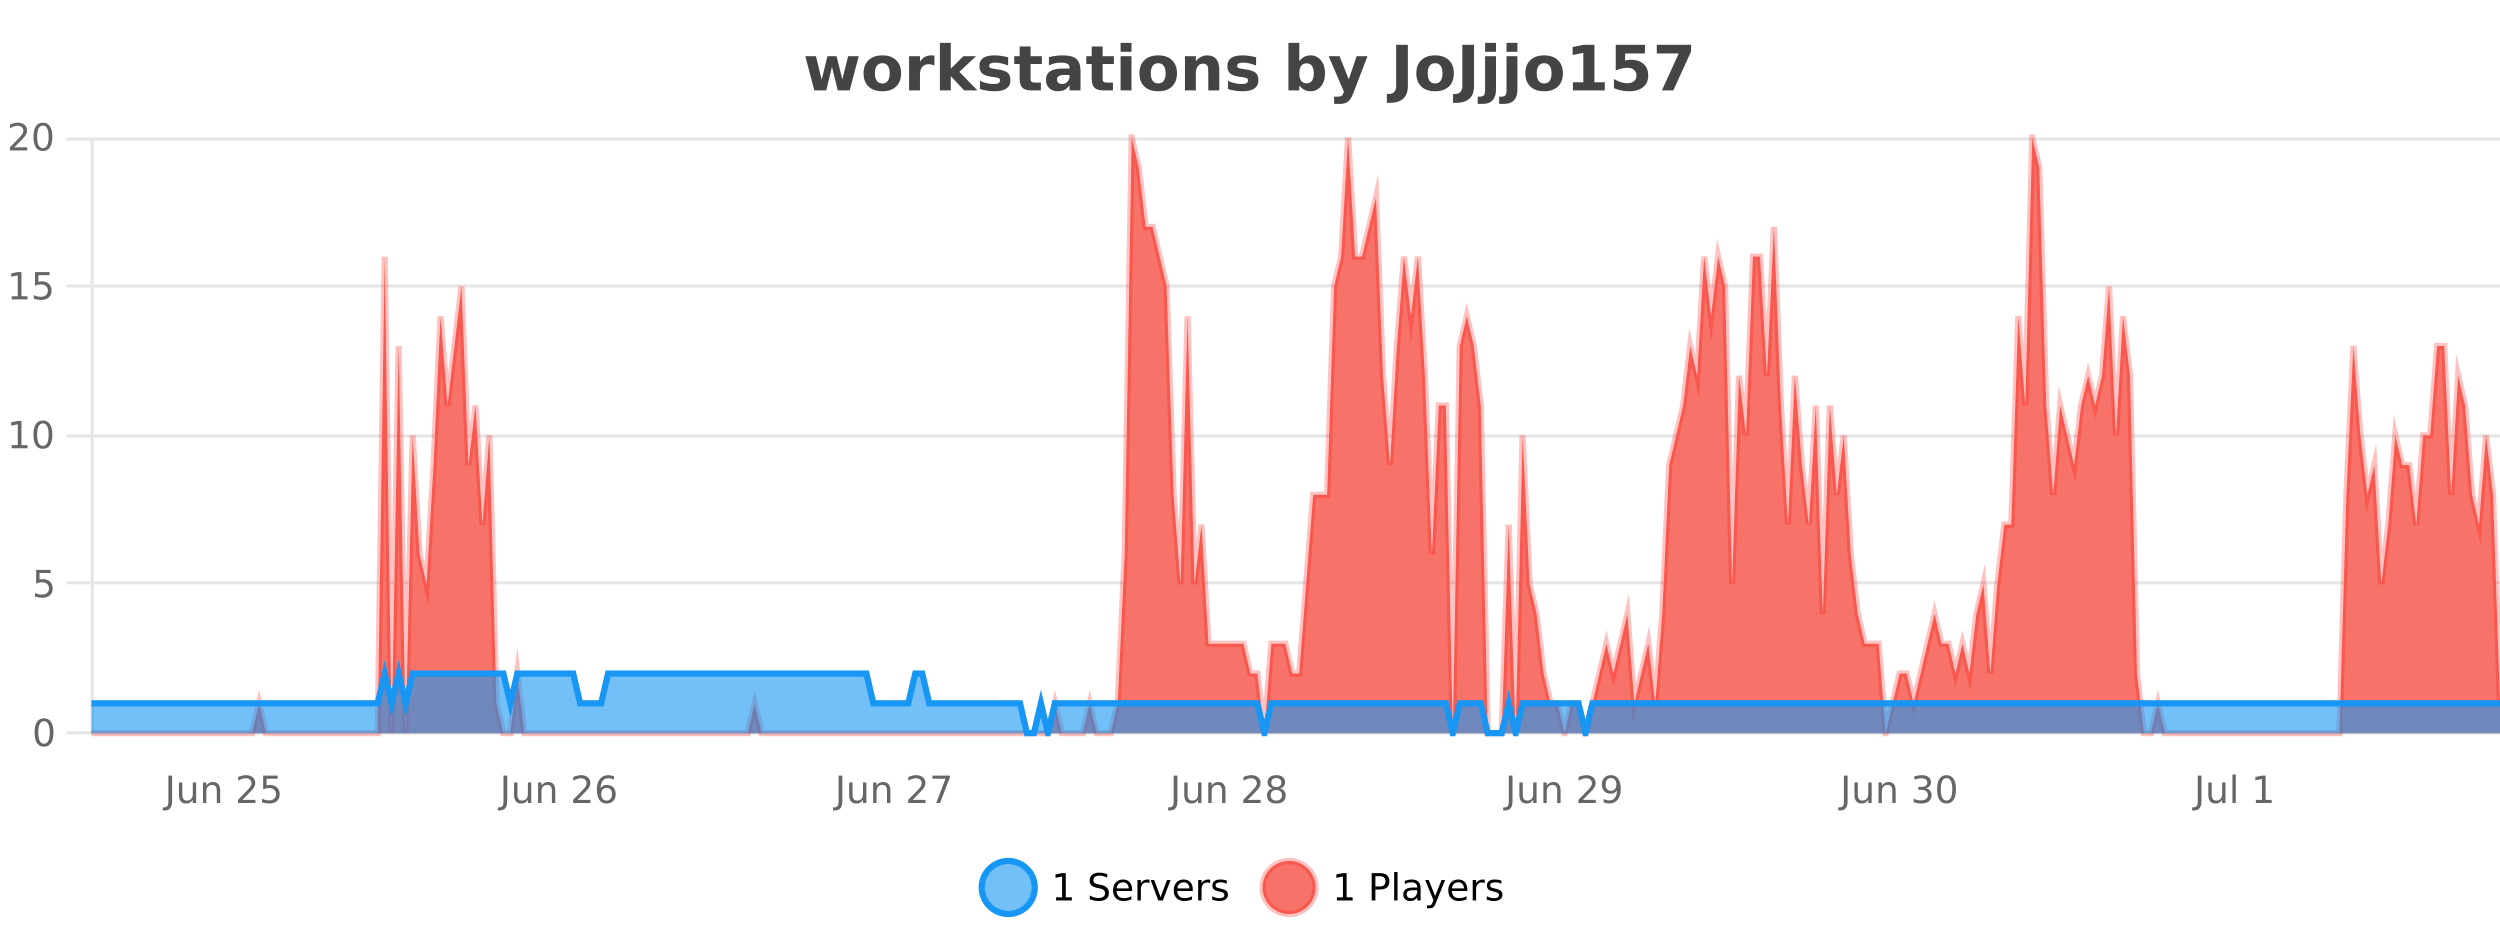 <?xml version="1.0" encoding="UTF-8"?>
<svg xmlns="http://www.w3.org/2000/svg" xmlns:xlink="http://www.w3.org/1999/xlink" width="800pt" height="300pt" viewBox="0 0 800 300" version="1.1">
<defs>
<clipPath id="clip1">
  <path d="M 285 263 L 360 263 L 360 300 L 285 300 Z M 285 263 "/>
</clipPath>
<clipPath id="clip2">
  <path d="M 375 263 L 450 263 L 450 300 L 375 300 Z M 375 263 "/>
</clipPath>
<clipPath id="clip3">
  <path d="M 29.27 44 L 800 44 L 800 234.602 L 29.27 234.602 Z M 29.27 44 "/>
</clipPath>
<clipPath id="clip4">
  <path d="M 28.27 43 L 800 43 L 800 235.602 L 28.27 235.602 Z M 28.27 43 "/>
</clipPath>
<clipPath id="clip5">
  <path d="M 29.27 215 L 800 215 L 800 234.602 L 29.27 234.602 Z M 29.27 215 "/>
</clipPath>
<clipPath id="clip6">
  <path d="M 28.27 187 L 800 187 L 800 235.602 L 28.27 235.602 Z M 28.27 187 "/>
</clipPath>
</defs>
<g id="surface1995971">
<rect x="0" y="0" width="800" height="300" style="fill:rgb(100%,100%,100%);fill-opacity:1;stroke:none;"/>
<path style="fill:none;stroke-width:1;stroke-linecap:butt;stroke-linejoin:miter;stroke:rgb(0%,0%,0%);stroke-opacity:0.098;stroke-miterlimit:10;" d="M 30 234.5 L 800 234.5 "/>
<path style="fill:none;stroke-width:1;stroke-linecap:butt;stroke-linejoin:miter;stroke:rgb(0%,0%,0%);stroke-opacity:0.098;stroke-miterlimit:10;" d="M 21.27 234.5 L 29 234.5 "/>
<path style="fill:none;stroke-width:1;stroke-linecap:butt;stroke-linejoin:miter;stroke:rgb(0%,0%,0%);stroke-opacity:0.098;stroke-miterlimit:10;" d="M 30 186.5 L 800 186.5 "/>
<path style="fill:none;stroke-width:1;stroke-linecap:butt;stroke-linejoin:miter;stroke:rgb(0%,0%,0%);stroke-opacity:0.098;stroke-miterlimit:10;" d="M 21.27 186.5 L 29 186.5 "/>
<path style="fill:none;stroke-width:1;stroke-linecap:butt;stroke-linejoin:miter;stroke:rgb(0%,0%,0%);stroke-opacity:0.098;stroke-miterlimit:10;" d="M 30 139.5 L 800 139.5 "/>
<path style="fill:none;stroke-width:1;stroke-linecap:butt;stroke-linejoin:miter;stroke:rgb(0%,0%,0%);stroke-opacity:0.098;stroke-miterlimit:10;" d="M 21.27 139.5 L 29 139.5 "/>
<path style="fill:none;stroke-width:1;stroke-linecap:butt;stroke-linejoin:miter;stroke:rgb(0%,0%,0%);stroke-opacity:0.098;stroke-miterlimit:10;" d="M 30 91.5 L 800 91.5 "/>
<path style="fill:none;stroke-width:1;stroke-linecap:butt;stroke-linejoin:miter;stroke:rgb(0%,0%,0%);stroke-opacity:0.098;stroke-miterlimit:10;" d="M 21.27 91.5 L 29 91.5 "/>
<path style="fill:none;stroke-width:1;stroke-linecap:butt;stroke-linejoin:miter;stroke:rgb(0%,0%,0%);stroke-opacity:0.098;stroke-miterlimit:10;" d="M 30 44.5 L 800 44.5 "/>
<path style="fill:none;stroke-width:1;stroke-linecap:butt;stroke-linejoin:miter;stroke:rgb(0%,0%,0%);stroke-opacity:0.098;stroke-miterlimit:10;" d="M 21.27 44.5 L 29 44.5 "/>
<path style=" stroke:none;fill-rule:nonzero;fill:rgb(9.02%,58.824%,95.294%);fill-opacity:0.6;" d="M 331.121 284 C 331.121 288.688 327.324 292.484 322.637 292.484 C 317.953 292.484 314.152 288.688 314.152 284 C 314.152 279.312 317.953 275.516 322.637 275.516 C 327.324 275.516 331.121 279.312 331.121 284 Z M 331.121 284 "/>
<g clip-path="url(#clip1)" clip-rule="nonzero">
<path style="fill:none;stroke-width:2;stroke-linecap:butt;stroke-linejoin:miter;stroke:rgb(9.02%,58.824%,95.294%);stroke-opacity:1;stroke-miterlimit:10;" d="M 331.121 284 C 331.121 288.688 327.324 292.484 322.637 292.484 C 317.953 292.484 314.152 288.688 314.152 284 C 314.152 279.312 317.953 275.516 322.637 275.516 C 327.324 275.516 331.121 279.312 331.121 284 Z M 331.121 284 "/>
</g>
<path style=" stroke:none;fill-rule:nonzero;fill:rgb(0%,0%,0%);fill-opacity:1;" d="M 337.938 287.156 L 339.875 287.156 L 339.875 280.484 L 337.766 280.906 L 337.766 279.828 L 339.859 279.406 L 341.047 279.406 L 341.047 287.156 L 342.984 287.156 L 342.984 288.156 L 337.938 288.156 Z M 354.32 279.688 L 354.32 280.844 C 353.871 280.637 353.445 280.48 353.039 280.375 C 352.641 280.262 352.262 280.203 351.898 280.203 C 351.25 280.203 350.75 280.328 350.398 280.578 C 350.055 280.828 349.883 281.188 349.883 281.656 C 349.883 282.043 349.996 282.336 350.227 282.531 C 350.453 282.73 350.898 282.887 351.555 283 L 352.258 283.156 C 353.141 283.324 353.793 283.621 354.211 284.047 C 354.637 284.465 354.852 285.027 354.852 285.734 C 354.852 286.59 354.562 287.234 353.992 287.672 C 353.43 288.109 352.594 288.328 351.492 288.328 C 351.086 288.328 350.648 288.281 350.18 288.188 C 349.711 288.094 349.227 287.953 348.727 287.766 L 348.727 286.547 C 349.203 286.82 349.672 287.023 350.133 287.156 C 350.602 287.293 351.055 287.359 351.492 287.359 C 352.168 287.359 352.688 287.23 353.055 286.969 C 353.43 286.699 353.617 286.32 353.617 285.828 C 353.617 285.402 353.48 285.07 353.211 284.828 C 352.949 284.578 352.516 284.398 351.914 284.281 L 351.195 284.141 C 350.309 283.965 349.668 283.688 349.273 283.312 C 348.887 282.938 348.695 282.418 348.695 281.75 C 348.695 280.969 348.965 280.359 349.508 279.922 C 350.047 279.477 350.797 279.25 351.758 279.25 C 352.172 279.25 352.59 279.289 353.008 279.359 C 353.434 279.434 353.871 279.543 354.32 279.688 Z M 362.266 284.609 L 362.266 285.125 L 357.297 285.125 C 357.348 285.875 357.57 286.445 357.969 286.828 C 358.375 287.215 358.93 287.406 359.641 287.406 C 360.055 287.406 360.457 287.359 360.844 287.266 C 361.238 287.164 361.629 287.008 362.016 286.797 L 362.016 287.828 C 361.617 287.984 361.219 288.105 360.812 288.188 C 360.406 288.281 359.992 288.328 359.578 288.328 C 358.535 288.328 357.707 288.027 357.094 287.422 C 356.477 286.809 356.172 285.98 356.172 284.938 C 356.172 283.867 356.461 283.016 357.047 282.391 C 357.629 281.758 358.41 281.438 359.391 281.438 C 360.273 281.438 360.973 281.727 361.484 282.297 C 362.004 282.859 362.266 283.633 362.266 284.609 Z M 361.188 284.281 C 361.176 283.699 361.008 283.23 360.688 282.875 C 360.363 282.523 359.938 282.344 359.406 282.344 C 358.801 282.344 358.316 282.516 357.953 282.859 C 357.598 283.203 357.395 283.684 357.344 284.297 Z M 367.836 282.594 C 367.711 282.531 367.574 282.484 367.43 282.453 C 367.293 282.414 367.137 282.391 366.961 282.391 C 366.355 282.391 365.887 282.59 365.555 282.984 C 365.23 283.383 365.07 283.953 365.07 284.703 L 365.07 288.156 L 363.992 288.156 L 363.992 281.594 L 365.07 281.594 L 365.07 282.609 C 365.297 282.215 365.594 281.922 365.961 281.734 C 366.324 281.539 366.766 281.438 367.289 281.438 C 367.359 281.438 367.438 281.445 367.523 281.453 C 367.617 281.465 367.715 281.48 367.82 281.5 Z M 368.195 281.594 L 369.336 281.594 L 371.383 287.094 L 373.445 281.594 L 374.586 281.594 L 372.117 288.156 L 370.648 288.156 Z M 381.688 284.609 L 381.688 285.125 L 376.719 285.125 C 376.77 285.875 376.992 286.445 377.391 286.828 C 377.797 287.215 378.352 287.406 379.062 287.406 C 379.477 287.406 379.879 287.359 380.266 287.266 C 380.66 287.164 381.051 287.008 381.438 286.797 L 381.438 287.828 C 381.039 287.984 380.641 288.105 380.234 288.188 C 379.828 288.281 379.414 288.328 379 288.328 C 377.957 288.328 377.129 288.027 376.516 287.422 C 375.898 286.809 375.594 285.98 375.594 284.938 C 375.594 283.867 375.883 283.016 376.469 282.391 C 377.051 281.758 377.832 281.438 378.812 281.438 C 379.695 281.438 380.395 281.727 380.906 282.297 C 381.426 282.859 381.688 283.633 381.688 284.609 Z M 380.609 284.281 C 380.598 283.699 380.43 283.23 380.109 282.875 C 379.785 282.523 379.359 282.344 378.828 282.344 C 378.223 282.344 377.738 282.516 377.375 282.859 C 377.02 283.203 376.816 283.684 376.766 284.297 Z M 387.258 282.594 C 387.133 282.531 386.996 282.484 386.852 282.453 C 386.715 282.414 386.559 282.391 386.383 282.391 C 385.777 282.391 385.309 282.59 384.977 282.984 C 384.652 283.383 384.492 283.953 384.492 284.703 L 384.492 288.156 L 383.414 288.156 L 383.414 281.594 L 384.492 281.594 L 384.492 282.609 C 384.719 282.215 385.016 281.922 385.383 281.734 C 385.746 281.539 386.188 281.438 386.711 281.438 C 386.781 281.438 386.859 281.445 386.945 281.453 C 387.039 281.465 387.137 281.48 387.242 281.5 Z M 392.562 281.781 L 392.562 282.812 C 392.258 282.656 391.941 282.543 391.609 282.469 C 391.285 282.387 390.945 282.344 390.594 282.344 C 390.062 282.344 389.66 282.43 389.391 282.594 C 389.117 282.75 388.984 282.996 388.984 283.328 C 388.984 283.578 389.078 283.777 389.266 283.922 C 389.461 284.059 389.852 284.188 390.438 284.312 L 390.797 284.406 C 391.566 284.562 392.113 284.793 392.438 285.094 C 392.758 285.398 392.922 285.812 392.922 286.344 C 392.922 286.961 392.676 287.445 392.188 287.797 C 391.707 288.152 391.047 288.328 390.203 288.328 C 389.848 288.328 389.477 288.289 389.094 288.219 C 388.719 288.156 388.32 288.059 387.906 287.922 L 387.906 286.797 C 388.301 287.008 388.691 287.164 389.078 287.266 C 389.461 287.371 389.848 287.422 390.234 287.422 C 390.734 287.422 391.117 287.34 391.391 287.172 C 391.672 286.996 391.812 286.746 391.812 286.422 C 391.812 286.133 391.711 285.906 391.516 285.75 C 391.316 285.594 390.883 285.445 390.219 285.297 L 389.844 285.219 C 389.176 285.074 388.691 284.855 388.391 284.562 C 388.098 284.273 387.953 283.875 387.953 283.375 C 387.953 282.75 388.172 282.273 388.609 281.938 C 389.047 281.605 389.664 281.438 390.469 281.438 C 390.863 281.438 391.238 281.469 391.594 281.531 C 391.945 281.586 392.27 281.668 392.562 281.781 Z M 332.637 277.016 "/>
<path style=" stroke:none;fill-rule:nonzero;fill:rgb(96.863%,44.706%,40.784%);fill-opacity:1;" d="M 420.988 284 C 420.988 288.688 417.191 292.484 412.504 292.484 C 407.82 292.484 404.02 288.688 404.02 284 C 404.02 279.312 407.82 275.516 412.504 275.516 C 417.191 275.516 420.988 279.312 420.988 284 Z M 420.988 284 "/>
<g clip-path="url(#clip2)" clip-rule="nonzero">
<path style="fill:none;stroke-width:2;stroke-linecap:butt;stroke-linejoin:miter;stroke:rgb(100%,4.706%,0%);stroke-opacity:0.247;stroke-miterlimit:10;" d="M 420.988 284 C 420.988 288.688 417.191 292.484 412.504 292.484 C 407.82 292.484 404.02 288.688 404.02 284 C 404.02 279.312 407.82 275.516 412.504 275.516 C 417.191 275.516 420.988 279.312 420.988 284 Z M 420.988 284 "/>
</g>
<path style=" stroke:none;fill-rule:nonzero;fill:rgb(0%,0%,0%);fill-opacity:1;" d="M 427.805 287.156 L 429.742 287.156 L 429.742 280.484 L 427.633 280.906 L 427.633 279.828 L 429.727 279.406 L 430.914 279.406 L 430.914 287.156 L 432.852 287.156 L 432.852 288.156 L 427.805 288.156 Z M 440.125 280.375 L 440.125 283.672 L 441.609 283.672 C 442.16 283.672 442.586 283.531 442.891 283.25 C 443.191 282.961 443.344 282.547 443.344 282.016 C 443.344 281.496 443.191 281.094 442.891 280.812 C 442.586 280.523 442.16 280.375 441.609 280.375 Z M 438.938 279.406 L 441.609 279.406 C 442.598 279.406 443.344 279.633 443.844 280.078 C 444.344 280.516 444.594 281.164 444.594 282.016 C 444.594 282.883 444.344 283.539 443.844 283.984 C 443.344 284.422 442.598 284.641 441.609 284.641 L 440.125 284.641 L 440.125 288.156 L 438.938 288.156 Z M 446.129 279.031 L 447.207 279.031 L 447.207 288.156 L 446.129 288.156 Z M 452.445 284.859 C 451.578 284.859 450.977 284.961 450.633 285.156 C 450.297 285.355 450.133 285.695 450.133 286.172 C 450.133 286.559 450.258 286.867 450.508 287.094 C 450.766 287.312 451.109 287.422 451.539 287.422 C 452.141 287.422 452.621 287.215 452.977 286.797 C 453.34 286.371 453.523 285.805 453.523 285.094 L 453.523 284.859 Z M 454.602 284.406 L 454.602 288.156 L 453.523 288.156 L 453.523 287.156 C 453.273 287.555 452.965 287.852 452.602 288.047 C 452.234 288.234 451.789 288.328 451.258 288.328 C 450.578 288.328 450.043 288.141 449.648 287.766 C 449.25 287.383 449.055 286.875 449.055 286.25 C 449.055 285.512 449.297 284.953 449.789 284.578 C 450.289 284.203 451.027 284.016 452.008 284.016 L 453.523 284.016 L 453.523 283.906 C 453.523 283.406 453.355 283.023 453.023 282.75 C 452.699 282.48 452.246 282.344 451.664 282.344 C 451.289 282.344 450.918 282.391 450.555 282.484 C 450.199 282.578 449.859 282.715 449.539 282.891 L 449.539 281.891 C 449.934 281.734 450.312 281.621 450.68 281.547 C 451.055 281.477 451.418 281.438 451.773 281.438 C 452.719 281.438 453.43 281.684 453.898 282.172 C 454.367 282.664 454.602 283.406 454.602 284.406 Z M 459.551 288.766 C 459.246 289.547 458.949 290.055 458.66 290.297 C 458.367 290.535 457.98 290.656 457.504 290.656 L 456.645 290.656 L 456.645 289.75 L 457.27 289.75 C 457.57 289.75 457.801 289.676 457.957 289.531 C 458.121 289.395 458.305 289.066 458.504 288.547 L 458.707 288.047 L 456.051 281.594 L 457.191 281.594 L 459.238 286.719 L 461.301 281.594 L 462.441 281.594 Z M 469.543 284.609 L 469.543 285.125 L 464.574 285.125 C 464.625 285.875 464.848 286.445 465.246 286.828 C 465.652 287.215 466.207 287.406 466.918 287.406 C 467.332 287.406 467.734 287.359 468.121 287.266 C 468.516 287.164 468.906 287.008 469.293 286.797 L 469.293 287.828 C 468.895 287.984 468.496 288.105 468.09 288.188 C 467.684 288.281 467.27 288.328 466.855 288.328 C 465.812 288.328 464.984 288.027 464.371 287.422 C 463.754 286.809 463.449 285.98 463.449 284.938 C 463.449 283.867 463.738 283.016 464.324 282.391 C 464.906 281.758 465.688 281.438 466.668 281.438 C 467.551 281.438 468.25 281.727 468.762 282.297 C 469.281 282.859 469.543 283.633 469.543 284.609 Z M 468.465 284.281 C 468.453 283.699 468.285 283.23 467.965 282.875 C 467.641 282.523 467.215 282.344 466.684 282.344 C 466.078 282.344 465.594 282.516 465.23 282.859 C 464.875 283.203 464.672 283.684 464.621 284.297 Z M 475.113 282.594 C 474.988 282.531 474.852 282.484 474.707 282.453 C 474.57 282.414 474.414 282.391 474.238 282.391 C 473.633 282.391 473.164 282.59 472.832 282.984 C 472.508 283.383 472.348 283.953 472.348 284.703 L 472.348 288.156 L 471.27 288.156 L 471.27 281.594 L 472.348 281.594 L 472.348 282.609 C 472.574 282.215 472.871 281.922 473.238 281.734 C 473.602 281.539 474.043 281.438 474.566 281.438 C 474.637 281.438 474.715 281.445 474.801 281.453 C 474.895 281.465 474.992 281.48 475.098 281.5 Z M 480.422 281.781 L 480.422 282.812 C 480.117 282.656 479.801 282.543 479.469 282.469 C 479.145 282.387 478.805 282.344 478.453 282.344 C 477.922 282.344 477.52 282.43 477.25 282.594 C 476.977 282.75 476.844 282.996 476.844 283.328 C 476.844 283.578 476.938 283.777 477.125 283.922 C 477.32 284.059 477.711 284.188 478.297 284.312 L 478.656 284.406 C 479.426 284.562 479.973 284.793 480.297 285.094 C 480.617 285.398 480.781 285.812 480.781 286.344 C 480.781 286.961 480.535 287.445 480.047 287.797 C 479.566 288.152 478.906 288.328 478.062 288.328 C 477.707 288.328 477.336 288.289 476.953 288.219 C 476.578 288.156 476.18 288.059 475.766 287.922 L 475.766 286.797 C 476.16 287.008 476.551 287.164 476.938 287.266 C 477.32 287.371 477.707 287.422 478.094 287.422 C 478.594 287.422 478.977 287.34 479.25 287.172 C 479.531 286.996 479.672 286.746 479.672 286.422 C 479.672 286.133 479.57 285.906 479.375 285.75 C 479.176 285.594 478.742 285.445 478.078 285.297 L 477.703 285.219 C 477.035 285.074 476.551 284.855 476.25 284.562 C 475.957 284.273 475.812 283.875 475.812 283.375 C 475.812 282.75 476.031 282.273 476.469 281.938 C 476.906 281.605 477.523 281.438 478.328 281.438 C 478.723 281.438 479.098 281.469 479.453 281.531 C 479.805 281.586 480.129 281.668 480.422 281.781 Z M 422.504 277.016 "/>
<path style=" stroke:none;fill-rule:nonzero;fill:rgb(26.667%,26.667%,26.667%);fill-opacity:1;" d="M 257.703 17.984 L 261.109 17.984 L 262.938 25.516 L 264.781 17.984 L 267.703 17.984 L 269.547 25.438 L 271.391 17.984 L 274.781 17.984 L 271.906 28.922 L 268.078 28.922 L 266.234 21.406 L 264.406 28.922 L 260.578 28.922 Z M 282.367 20.219 C 281.586 20.219 280.992 20.5 280.586 21.062 C 280.18 21.617 279.977 22.418 279.977 23.469 C 279.977 24.512 280.18 25.312 280.586 25.875 C 280.992 26.43 281.586 26.703 282.367 26.703 C 283.125 26.703 283.703 26.43 284.102 25.875 C 284.508 25.312 284.711 24.512 284.711 23.469 C 284.711 22.418 284.508 21.617 284.102 21.062 C 283.703 20.5 283.125 20.219 282.367 20.219 Z M 282.367 17.719 C 284.242 17.719 285.703 18.23 286.758 19.25 C 287.82 20.262 288.352 21.668 288.352 23.469 C 288.352 25.262 287.82 26.668 286.758 27.688 C 285.703 28.699 284.242 29.203 282.367 29.203 C 280.469 29.203 278.992 28.699 277.93 27.688 C 276.867 26.668 276.336 25.262 276.336 23.469 C 276.336 21.668 276.867 20.262 277.93 19.25 C 278.992 18.23 280.469 17.719 282.367 17.719 Z M 299.031 20.969 C 298.719 20.824 298.41 20.719 298.109 20.656 C 297.805 20.586 297.504 20.547 297.203 20.547 C 296.297 20.547 295.598 20.836 295.109 21.406 C 294.629 21.98 294.391 22.805 294.391 23.875 L 294.391 28.922 L 290.906 28.922 L 290.906 17.984 L 294.391 17.984 L 294.391 19.781 C 294.836 19.062 295.352 18.543 295.938 18.219 C 296.52 17.887 297.219 17.719 298.031 17.719 C 298.156 17.719 298.285 17.727 298.422 17.734 C 298.555 17.746 298.754 17.766 299.016 17.797 Z M 300.766 13.719 L 304.25 13.719 L 304.25 22 L 308.281 17.984 L 312.344 17.984 L 307 23 L 312.766 28.922 L 308.516 28.922 L 304.25 24.359 L 304.25 28.922 L 300.766 28.922 Z M 322.602 18.328 L 322.602 20.984 C 321.859 20.672 321.141 20.438 320.445 20.281 C 319.746 20.125 319.086 20.047 318.461 20.047 C 317.805 20.047 317.312 20.133 316.992 20.297 C 316.668 20.465 316.508 20.719 316.508 21.062 C 316.508 21.344 316.625 21.559 316.867 21.703 C 317.117 21.852 317.555 21.961 318.18 22.031 L 318.805 22.125 C 320.594 22.355 321.797 22.73 322.414 23.25 C 323.027 23.773 323.336 24.59 323.336 25.703 C 323.336 26.871 322.902 27.746 322.039 28.328 C 321.184 28.914 319.906 29.203 318.211 29.203 C 317.48 29.203 316.73 29.145 315.961 29.031 C 315.188 28.918 314.398 28.746 313.586 28.516 L 313.586 25.859 C 314.281 26.203 314.996 26.461 315.727 26.625 C 316.453 26.793 317.199 26.875 317.961 26.875 C 318.648 26.875 319.164 26.781 319.508 26.594 C 319.852 26.406 320.023 26.125 320.023 25.75 C 320.023 25.438 319.902 25.211 319.664 25.062 C 319.422 24.906 318.949 24.789 318.242 24.703 L 317.633 24.625 C 316.07 24.43 314.977 24.07 314.352 23.547 C 313.727 23.016 313.414 22.215 313.414 21.141 C 313.414 19.984 313.809 19.125 314.602 18.562 C 315.402 18 316.621 17.719 318.258 17.719 C 318.902 17.719 319.578 17.773 320.289 17.875 C 320.996 17.969 321.766 18.121 322.602 18.328 Z M 329.785 14.875 L 329.785 17.984 L 333.395 17.984 L 333.395 20.484 L 329.785 20.484 L 329.785 25.125 C 329.785 25.637 329.883 25.98 330.082 26.156 C 330.289 26.336 330.691 26.422 331.285 26.422 L 333.082 26.422 L 333.082 28.922 L 330.082 28.922 C 328.707 28.922 327.727 28.637 327.145 28.062 C 326.57 27.48 326.285 26.5 326.285 25.125 L 326.285 20.484 L 324.551 20.484 L 324.551 17.984 L 326.285 17.984 L 326.285 14.875 Z M 340.422 24 C 339.691 24 339.145 24.125 338.781 24.375 C 338.414 24.617 338.234 24.98 338.234 25.469 C 338.234 25.906 338.379 26.25 338.672 26.5 C 338.973 26.75 339.383 26.875 339.906 26.875 C 340.562 26.875 341.113 26.641 341.562 26.172 C 342.02 25.703 342.25 25.117 342.25 24.406 L 342.25 24 Z M 345.766 22.688 L 345.766 28.922 L 342.25 28.922 L 342.25 27.297 C 341.781 27.965 341.25 28.449 340.656 28.75 C 340.07 29.051 339.359 29.203 338.516 29.203 C 337.391 29.203 336.473 28.875 335.766 28.219 C 335.055 27.555 334.703 26.695 334.703 25.641 C 334.703 24.359 335.141 23.422 336.016 22.828 C 336.898 22.227 338.289 21.922 340.188 21.922 L 342.25 21.922 L 342.25 21.641 C 342.25 21.09 342.031 20.688 341.594 20.438 C 341.156 20.18 340.473 20.047 339.547 20.047 C 338.797 20.047 338.098 20.125 337.453 20.281 C 336.805 20.43 336.207 20.648 335.656 20.938 L 335.656 18.281 C 336.406 18.094 337.156 17.953 337.906 17.859 C 338.664 17.766 339.426 17.719 340.188 17.719 C 342.156 17.719 343.578 18.109 344.453 18.891 C 345.328 19.664 345.766 20.93 345.766 22.688 Z M 352.844 14.875 L 352.844 17.984 L 356.453 17.984 L 356.453 20.484 L 352.844 20.484 L 352.844 25.125 C 352.844 25.637 352.941 25.98 353.141 26.156 C 353.348 26.336 353.75 26.422 354.344 26.422 L 356.141 26.422 L 356.141 28.922 L 353.141 28.922 C 351.766 28.922 350.785 28.637 350.203 28.062 C 349.629 27.48 349.344 26.5 349.344 25.125 L 349.344 20.484 L 347.609 20.484 L 347.609 17.984 L 349.344 17.984 L 349.344 14.875 Z M 358.59 17.984 L 362.074 17.984 L 362.074 28.922 L 358.59 28.922 Z M 358.59 13.719 L 362.074 13.719 L 362.074 16.578 L 358.59 16.578 Z M 370.648 20.219 C 369.867 20.219 369.273 20.5 368.867 21.062 C 368.461 21.617 368.258 22.418 368.258 23.469 C 368.258 24.512 368.461 25.312 368.867 25.875 C 369.273 26.43 369.867 26.703 370.648 26.703 C 371.406 26.703 371.984 26.43 372.383 25.875 C 372.789 25.312 372.992 24.512 372.992 23.469 C 372.992 22.418 372.789 21.617 372.383 21.062 C 371.984 20.5 371.406 20.219 370.648 20.219 Z M 370.648 17.719 C 372.523 17.719 373.984 18.23 375.039 19.25 C 376.102 20.262 376.633 21.668 376.633 23.469 C 376.633 25.262 376.102 26.668 375.039 27.688 C 373.984 28.699 372.523 29.203 370.648 29.203 C 368.75 29.203 367.273 28.699 366.211 27.688 C 365.148 26.668 364.617 25.262 364.617 23.469 C 364.617 21.668 365.148 20.262 366.211 19.25 C 367.273 18.23 368.75 17.719 370.648 17.719 Z M 390.172 22.266 L 390.172 28.922 L 386.656 28.922 L 386.656 23.828 C 386.656 22.883 386.633 22.23 386.594 21.875 C 386.551 21.512 386.477 21.246 386.375 21.078 C 386.238 20.852 386.051 20.672 385.812 20.547 C 385.582 20.422 385.316 20.359 385.016 20.359 C 384.285 20.359 383.711 20.641 383.297 21.203 C 382.879 21.766 382.672 22.547 382.672 23.547 L 382.672 28.922 L 379.188 28.922 L 379.188 17.984 L 382.672 17.984 L 382.672 19.578 C 383.203 18.945 383.766 18.477 384.359 18.172 C 384.953 17.871 385.602 17.719 386.312 17.719 C 387.582 17.719 388.539 18.109 389.188 18.891 C 389.844 19.664 390.172 20.789 390.172 22.266 Z M 401.953 18.328 L 401.953 20.984 C 401.211 20.672 400.492 20.438 399.797 20.281 C 399.098 20.125 398.438 20.047 397.812 20.047 C 397.156 20.047 396.664 20.133 396.344 20.297 C 396.02 20.465 395.859 20.719 395.859 21.062 C 395.859 21.344 395.977 21.559 396.219 21.703 C 396.469 21.852 396.906 21.961 397.531 22.031 L 398.156 22.125 C 399.945 22.355 401.148 22.73 401.766 23.25 C 402.379 23.773 402.688 24.59 402.688 25.703 C 402.688 26.871 402.254 27.746 401.391 28.328 C 400.535 28.914 399.258 29.203 397.562 29.203 C 396.832 29.203 396.082 29.145 395.312 29.031 C 394.539 28.918 393.75 28.746 392.938 28.516 L 392.938 25.859 C 393.633 26.203 394.348 26.461 395.078 26.625 C 395.805 26.793 396.551 26.875 397.312 26.875 C 398 26.875 398.516 26.781 398.859 26.594 C 399.203 26.406 399.375 26.125 399.375 25.75 C 399.375 25.438 399.254 25.211 399.016 25.062 C 398.773 24.906 398.301 24.789 397.594 24.703 L 396.984 24.625 C 395.422 24.43 394.328 24.07 393.703 23.547 C 393.078 23.016 392.766 22.215 392.766 21.141 C 392.766 19.984 393.16 19.125 393.953 18.562 C 394.754 18 395.973 17.719 397.609 17.719 C 398.254 17.719 398.93 17.773 399.641 17.875 C 400.348 17.969 401.117 18.121 401.953 18.328 Z M 418.102 26.672 C 418.852 26.672 419.422 26.402 419.82 25.859 C 420.215 25.309 420.414 24.512 420.414 23.469 C 420.414 22.43 420.215 21.637 419.82 21.094 C 419.422 20.543 418.852 20.266 418.102 20.266 C 417.352 20.266 416.773 20.543 416.367 21.094 C 415.969 21.637 415.773 22.43 415.773 23.469 C 415.773 24.5 415.969 25.293 416.367 25.844 C 416.773 26.398 417.352 26.672 418.102 26.672 Z M 415.773 19.578 C 416.262 18.945 416.797 18.477 417.383 18.172 C 417.965 17.871 418.637 17.719 419.398 17.719 C 420.75 17.719 421.859 18.258 422.727 19.328 C 423.59 20.402 424.023 21.781 424.023 23.469 C 424.023 25.148 423.59 26.523 422.727 27.594 C 421.859 28.668 420.75 29.203 419.398 29.203 C 418.637 29.203 417.965 29.051 417.383 28.75 C 416.797 28.449 416.262 27.98 415.773 27.344 L 415.773 28.922 L 412.289 28.922 L 412.289 13.719 L 415.773 13.719 Z M 425.172 17.984 L 428.656 17.984 L 431.609 25.406 L 434.109 17.984 L 437.594 17.984 L 433 29.953 C 432.539 31.172 432 32.02 431.375 32.5 C 430.758 32.988 429.953 33.234 428.953 33.234 L 426.922 33.234 L 426.922 30.938 L 428.016 30.938 C 428.609 30.938 429.039 30.844 429.312 30.656 C 429.582 30.469 429.789 30.129 429.938 29.641 L 430.047 29.344 Z M 446.766 14.344 L 450.516 14.344 L 450.516 27.5 C 450.516 29.32 450.02 30.68 449.031 31.578 C 448.051 32.473 446.562 32.922 444.562 32.922 L 443.797 32.922 L 443.797 30.078 L 444.391 30.078 C 445.172 30.078 445.758 29.859 446.156 29.422 C 446.562 28.992 446.766 28.355 446.766 27.5 Z M 459.25 20.219 C 458.469 20.219 457.875 20.5 457.469 21.062 C 457.062 21.617 456.859 22.418 456.859 23.469 C 456.859 24.512 457.062 25.312 457.469 25.875 C 457.875 26.43 458.469 26.703 459.25 26.703 C 460.008 26.703 460.586 26.43 460.984 25.875 C 461.391 25.312 461.594 24.512 461.594 23.469 C 461.594 22.418 461.391 21.617 460.984 21.062 C 460.586 20.5 460.008 20.219 459.25 20.219 Z M 459.25 17.719 C 461.125 17.719 462.586 18.23 463.641 19.25 C 464.703 20.262 465.234 21.668 465.234 23.469 C 465.234 25.262 464.703 26.668 463.641 27.688 C 462.586 28.699 461.125 29.203 459.25 29.203 C 457.352 29.203 455.875 28.699 454.812 27.688 C 453.75 26.668 453.219 25.262 453.219 23.469 C 453.219 21.668 453.75 20.262 454.812 19.25 C 455.875 18.23 457.352 17.719 459.25 17.719 Z M 467.945 14.344 L 471.695 14.344 L 471.695 27.5 C 471.695 29.32 471.199 30.68 470.211 31.578 C 469.23 32.473 467.742 32.922 465.742 32.922 L 464.977 32.922 L 464.977 30.078 L 465.57 30.078 C 466.352 30.078 466.938 29.859 467.336 29.422 C 467.742 28.992 467.945 28.355 467.945 27.5 Z M 475.23 17.984 L 478.715 17.984 L 478.715 28.719 C 478.715 30.188 478.359 31.305 477.652 32.078 C 476.953 32.848 475.938 33.234 474.605 33.234 L 472.871 33.234 L 472.871 30.938 L 473.48 30.938 C 474.145 30.938 474.605 30.785 474.855 30.484 C 475.105 30.191 475.23 29.602 475.23 28.719 Z M 475.23 13.719 L 478.715 13.719 L 478.715 16.578 L 475.23 16.578 Z M 482.086 17.984 L 485.57 17.984 L 485.57 28.719 C 485.57 30.188 485.215 31.305 484.508 32.078 C 483.809 32.848 482.793 33.234 481.461 33.234 L 479.727 33.234 L 479.727 30.938 L 480.336 30.938 C 481 30.938 481.461 30.785 481.711 30.484 C 481.961 30.191 482.086 29.602 482.086 28.719 Z M 482.086 13.719 L 485.57 13.719 L 485.57 16.578 L 482.086 16.578 Z M 494.145 20.219 C 493.363 20.219 492.77 20.5 492.363 21.062 C 491.957 21.617 491.754 22.418 491.754 23.469 C 491.754 24.512 491.957 25.312 492.363 25.875 C 492.77 26.43 493.363 26.703 494.145 26.703 C 494.902 26.703 495.48 26.43 495.879 25.875 C 496.285 25.312 496.488 24.512 496.488 23.469 C 496.488 22.418 496.285 21.617 495.879 21.062 C 495.48 20.5 494.902 20.219 494.145 20.219 Z M 494.145 17.719 C 496.02 17.719 497.48 18.23 498.535 19.25 C 499.598 20.262 500.129 21.668 500.129 23.469 C 500.129 25.262 499.598 26.668 498.535 27.688 C 497.48 28.699 496.02 29.203 494.145 29.203 C 492.246 29.203 490.77 28.699 489.707 27.688 C 488.645 26.668 488.113 25.262 488.113 23.469 C 488.113 21.668 488.645 20.262 489.707 19.25 C 490.77 18.23 492.246 17.719 494.145 17.719 Z M 503.336 26.328 L 506.664 26.328 L 506.664 16.906 L 503.242 17.609 L 503.242 15.047 L 506.633 14.344 L 510.211 14.344 L 510.211 26.328 L 513.539 26.328 L 513.539 28.922 L 503.336 28.922 Z M 517.035 14.344 L 526.379 14.344 L 526.379 17.109 L 520.035 17.109 L 520.035 19.359 C 520.316 19.289 520.602 19.23 520.895 19.188 C 521.184 19.137 521.488 19.109 521.801 19.109 C 523.57 19.109 524.949 19.559 525.941 20.453 C 526.93 21.34 527.426 22.578 527.426 24.172 C 527.426 25.746 526.883 26.98 525.801 27.875 C 524.727 28.762 523.238 29.203 521.332 29.203 C 520.496 29.203 519.676 29.117 518.863 28.953 C 518.059 28.797 517.258 28.559 516.457 28.234 L 516.457 25.281 C 517.246 25.742 517.996 26.086 518.707 26.312 C 519.426 26.531 520.102 26.641 520.738 26.641 C 521.645 26.641 522.355 26.422 522.879 25.984 C 523.41 25.539 523.676 24.934 523.676 24.172 C 523.676 23.402 523.41 22.797 522.879 22.359 C 522.355 21.914 521.645 21.688 520.738 21.688 C 520.195 21.688 519.617 21.762 519.004 21.906 C 518.387 22.043 517.73 22.258 517.035 22.547 Z M 530.172 14.344 L 541.156 14.344 L 541.156 16.453 L 535.469 28.922 L 531.812 28.922 L 537.188 17.109 L 530.172 17.109 Z M 257 10.359 "/>
<path style="fill:none;stroke-width:1;stroke-linecap:butt;stroke-linejoin:miter;stroke:rgb(0%,0%,0%);stroke-opacity:0.098;stroke-miterlimit:10;" d="M 29 234.5 L 801 234.5 "/>
<path style=" stroke:none;fill-rule:nonzero;fill:rgb(40%,40%,40%);fill-opacity:1;" d="M 53.887 248.203 L 55.074 248.203 L 55.074 256.344 C 55.074 257.395 54.871 258.16 54.465 258.641 C 54.066 259.117 53.426 259.359 52.543 259.359 L 52.09 259.359 L 52.09 258.359 L 52.465 258.359 C 52.984 258.359 53.348 258.211 53.559 257.922 C 53.777 257.629 53.887 257.102 53.887 256.344 Z M 57.27 254.359 L 57.27 250.391 L 58.348 250.391 L 58.348 254.328 C 58.348 254.945 58.465 255.406 58.707 255.719 C 58.957 256.031 59.32 256.188 59.801 256.188 C 60.383 256.188 60.84 256.008 61.176 255.641 C 61.52 255.266 61.691 254.758 61.691 254.109 L 61.691 250.391 L 62.77 250.391 L 62.77 256.953 L 61.691 256.953 L 61.691 255.938 C 61.43 256.344 61.129 256.648 60.785 256.844 C 60.441 257.031 60.039 257.125 59.582 257.125 C 58.82 257.125 58.242 256.891 57.848 256.422 C 57.461 255.953 57.27 255.266 57.27 254.359 Z M 59.988 250.234 Z M 70.453 252.984 L 70.453 256.953 L 69.375 256.953 L 69.375 253.031 C 69.375 252.406 69.25 251.945 69 251.641 C 68.758 251.328 68.398 251.172 67.922 251.172 C 67.336 251.172 66.875 251.359 66.531 251.734 C 66.195 252.102 66.031 252.605 66.031 253.25 L 66.031 256.953 L 64.953 256.953 L 64.953 250.391 L 66.031 250.391 L 66.031 251.406 C 66.289 251.012 66.594 250.719 66.938 250.531 C 67.289 250.336 67.695 250.234 68.156 250.234 C 68.906 250.234 69.473 250.469 69.859 250.938 C 70.254 251.398 70.453 252.078 70.453 252.984 Z M 77.578 255.953 L 81.719 255.953 L 81.719 256.953 L 76.156 256.953 L 76.156 255.953 C 76.602 255.496 77.211 254.875 77.984 254.094 C 78.766 253.305 79.254 252.793 79.453 252.562 C 79.836 252.148 80.102 251.793 80.25 251.5 C 80.406 251.199 80.484 250.906 80.484 250.625 C 80.484 250.156 80.316 249.777 79.984 249.484 C 79.66 249.195 79.238 249.047 78.719 249.047 C 78.344 249.047 77.945 249.109 77.531 249.234 C 77.125 249.359 76.688 249.559 76.219 249.828 L 76.219 248.625 C 76.695 248.438 77.141 248.297 77.547 248.203 C 77.961 248.102 78.344 248.047 78.688 248.047 C 79.594 248.047 80.316 248.277 80.859 248.734 C 81.398 249.184 81.672 249.789 81.672 250.547 C 81.672 250.902 81.602 251.242 81.469 251.562 C 81.332 251.887 81.086 252.266 80.734 252.703 C 80.629 252.82 80.316 253.148 79.797 253.688 C 79.273 254.23 78.535 254.984 77.578 255.953 Z M 84.211 248.203 L 88.852 248.203 L 88.852 249.203 L 85.289 249.203 L 85.289 251.344 C 85.465 251.281 85.637 251.242 85.805 251.219 C 85.98 251.188 86.152 251.172 86.32 251.172 C 87.297 251.172 88.074 251.445 88.648 251.984 C 89.219 252.516 89.508 253.234 89.508 254.141 C 89.508 255.09 89.211 255.824 88.617 256.344 C 88.031 256.867 87.211 257.125 86.148 257.125 C 85.773 257.125 85.391 257.094 85.008 257.031 C 84.633 256.969 84.242 256.875 83.836 256.75 L 83.836 255.562 C 84.188 255.75 84.555 255.891 84.93 255.984 C 85.305 256.078 85.699 256.125 86.117 256.125 C 86.793 256.125 87.328 255.949 87.727 255.594 C 88.121 255.242 88.32 254.758 88.32 254.141 C 88.32 253.539 88.121 253.059 87.727 252.703 C 87.328 252.352 86.793 252.172 86.117 252.172 C 85.805 252.172 85.484 252.211 85.164 252.281 C 84.852 252.344 84.531 252.449 84.211 252.594 Z M 52.715 245.816 "/>
<path style=" stroke:none;fill-rule:nonzero;fill:rgb(40%,40%,40%);fill-opacity:1;" d="M 161.121 248.203 L 162.309 248.203 L 162.309 256.344 C 162.309 257.395 162.105 258.16 161.699 258.641 C 161.301 259.117 160.66 259.359 159.777 259.359 L 159.324 259.359 L 159.324 258.359 L 159.699 258.359 C 160.219 258.359 160.582 258.211 160.793 257.922 C 161.012 257.629 161.121 257.102 161.121 256.344 Z M 164.504 254.359 L 164.504 250.391 L 165.582 250.391 L 165.582 254.328 C 165.582 254.945 165.699 255.406 165.941 255.719 C 166.191 256.031 166.555 256.188 167.035 256.188 C 167.617 256.188 168.074 256.008 168.41 255.641 C 168.754 255.266 168.926 254.758 168.926 254.109 L 168.926 250.391 L 170.004 250.391 L 170.004 256.953 L 168.926 256.953 L 168.926 255.938 C 168.664 256.344 168.363 256.648 168.02 256.844 C 167.676 257.031 167.273 257.125 166.816 257.125 C 166.055 257.125 165.477 256.891 165.082 256.422 C 164.695 255.953 164.504 255.266 164.504 254.359 Z M 167.223 250.234 Z M 177.688 252.984 L 177.688 256.953 L 176.609 256.953 L 176.609 253.031 C 176.609 252.406 176.484 251.945 176.234 251.641 C 175.992 251.328 175.633 251.172 175.156 251.172 C 174.57 251.172 174.109 251.359 173.766 251.734 C 173.43 252.102 173.266 252.605 173.266 253.25 L 173.266 256.953 L 172.188 256.953 L 172.188 250.391 L 173.266 250.391 L 173.266 251.406 C 173.523 251.012 173.828 250.719 174.172 250.531 C 174.523 250.336 174.93 250.234 175.391 250.234 C 176.141 250.234 176.707 250.469 177.094 250.938 C 177.488 251.398 177.688 252.078 177.688 252.984 Z M 184.812 255.953 L 188.953 255.953 L 188.953 256.953 L 183.391 256.953 L 183.391 255.953 C 183.836 255.496 184.445 254.875 185.219 254.094 C 186 253.305 186.488 252.793 186.688 252.562 C 187.07 252.148 187.336 251.793 187.484 251.5 C 187.641 251.199 187.719 250.906 187.719 250.625 C 187.719 250.156 187.551 249.777 187.219 249.484 C 186.895 249.195 186.473 249.047 185.953 249.047 C 185.578 249.047 185.18 249.109 184.766 249.234 C 184.359 249.359 183.922 249.559 183.453 249.828 L 183.453 248.625 C 183.93 248.438 184.375 248.297 184.781 248.203 C 185.195 248.102 185.578 248.047 185.922 248.047 C 186.828 248.047 187.551 248.277 188.094 248.734 C 188.633 249.184 188.906 249.789 188.906 250.547 C 188.906 250.902 188.836 251.242 188.703 251.562 C 188.566 251.887 188.32 252.266 187.969 252.703 C 187.863 252.82 187.551 253.148 187.031 253.688 C 186.508 254.23 185.77 254.984 184.812 255.953 Z M 194.117 252.109 C 193.586 252.109 193.164 252.293 192.852 252.656 C 192.539 253.023 192.383 253.516 192.383 254.141 C 192.383 254.777 192.539 255.277 192.852 255.641 C 193.164 256.008 193.586 256.188 194.117 256.188 C 194.648 256.188 195.062 256.008 195.367 255.641 C 195.68 255.277 195.836 254.777 195.836 254.141 C 195.836 253.516 195.68 253.023 195.367 252.656 C 195.062 252.293 194.648 252.109 194.117 252.109 Z M 196.461 248.391 L 196.461 249.469 C 196.156 249.336 195.855 249.23 195.555 249.156 C 195.25 249.086 194.953 249.047 194.664 249.047 C 193.883 249.047 193.281 249.312 192.867 249.844 C 192.461 250.367 192.227 251.156 192.164 252.219 C 192.391 251.887 192.68 251.633 193.023 251.453 C 193.375 251.266 193.762 251.172 194.18 251.172 C 195.055 251.172 195.746 251.438 196.258 251.969 C 196.766 252.5 197.023 253.227 197.023 254.141 C 197.023 255.047 196.758 255.773 196.227 256.312 C 195.695 256.855 194.992 257.125 194.117 257.125 C 193.094 257.125 192.32 256.742 191.789 255.969 C 191.258 255.188 190.992 254.062 190.992 252.594 C 190.992 251.211 191.32 250.105 191.977 249.281 C 192.633 248.461 193.512 248.047 194.617 248.047 C 194.906 248.047 195.203 248.078 195.508 248.141 C 195.809 248.195 196.125 248.277 196.461 248.391 Z M 159.949 245.816 "/>
<path style=" stroke:none;fill-rule:nonzero;fill:rgb(40%,40%,40%);fill-opacity:1;" d="M 268.352 248.203 L 269.539 248.203 L 269.539 256.344 C 269.539 257.395 269.336 258.16 268.93 258.641 C 268.531 259.117 267.891 259.359 267.008 259.359 L 266.555 259.359 L 266.555 258.359 L 266.93 258.359 C 267.449 258.359 267.812 258.211 268.023 257.922 C 268.242 257.629 268.352 257.102 268.352 256.344 Z M 271.734 254.359 L 271.734 250.391 L 272.812 250.391 L 272.812 254.328 C 272.812 254.945 272.93 255.406 273.172 255.719 C 273.422 256.031 273.785 256.188 274.266 256.188 C 274.848 256.188 275.305 256.008 275.641 255.641 C 275.984 255.266 276.156 254.758 276.156 254.109 L 276.156 250.391 L 277.234 250.391 L 277.234 256.953 L 276.156 256.953 L 276.156 255.938 C 275.895 256.344 275.594 256.648 275.25 256.844 C 274.906 257.031 274.504 257.125 274.047 257.125 C 273.285 257.125 272.707 256.891 272.312 256.422 C 271.926 255.953 271.734 255.266 271.734 254.359 Z M 274.453 250.234 Z M 284.918 252.984 L 284.918 256.953 L 283.84 256.953 L 283.84 253.031 C 283.84 252.406 283.715 251.945 283.465 251.641 C 283.223 251.328 282.863 251.172 282.387 251.172 C 281.801 251.172 281.34 251.359 280.996 251.734 C 280.66 252.102 280.496 252.605 280.496 253.25 L 280.496 256.953 L 279.418 256.953 L 279.418 250.391 L 280.496 250.391 L 280.496 251.406 C 280.754 251.012 281.059 250.719 281.402 250.531 C 281.754 250.336 282.16 250.234 282.621 250.234 C 283.371 250.234 283.938 250.469 284.324 250.938 C 284.719 251.398 284.918 252.078 284.918 252.984 Z M 292.039 255.953 L 296.18 255.953 L 296.18 256.953 L 290.617 256.953 L 290.617 255.953 C 291.062 255.496 291.672 254.875 292.445 254.094 C 293.227 253.305 293.715 252.793 293.914 252.562 C 294.297 252.148 294.562 251.793 294.711 251.5 C 294.867 251.199 294.945 250.906 294.945 250.625 C 294.945 250.156 294.777 249.777 294.445 249.484 C 294.121 249.195 293.699 249.047 293.18 249.047 C 292.805 249.047 292.406 249.109 291.992 249.234 C 291.586 249.359 291.148 249.559 290.68 249.828 L 290.68 248.625 C 291.156 248.438 291.602 248.297 292.008 248.203 C 292.422 248.102 292.805 248.047 293.148 248.047 C 294.055 248.047 294.777 248.277 295.32 248.734 C 295.859 249.184 296.133 249.789 296.133 250.547 C 296.133 250.902 296.062 251.242 295.93 251.562 C 295.793 251.887 295.547 252.266 295.195 252.703 C 295.09 252.82 294.777 253.148 294.258 253.688 C 293.734 254.23 292.996 254.984 292.039 255.953 Z M 298.363 248.203 L 303.988 248.203 L 303.988 248.703 L 300.816 256.953 L 299.582 256.953 L 302.566 249.203 L 298.363 249.203 Z M 267.18 245.816 "/>
<path style=" stroke:none;fill-rule:nonzero;fill:rgb(40%,40%,40%);fill-opacity:1;" d="M 375.582 248.203 L 376.77 248.203 L 376.77 256.344 C 376.77 257.395 376.566 258.16 376.16 258.641 C 375.762 259.117 375.121 259.359 374.238 259.359 L 373.785 259.359 L 373.785 258.359 L 374.16 258.359 C 374.68 258.359 375.043 258.211 375.254 257.922 C 375.473 257.629 375.582 257.102 375.582 256.344 Z M 378.965 254.359 L 378.965 250.391 L 380.043 250.391 L 380.043 254.328 C 380.043 254.945 380.16 255.406 380.402 255.719 C 380.652 256.031 381.016 256.188 381.496 256.188 C 382.078 256.188 382.535 256.008 382.871 255.641 C 383.215 255.266 383.387 254.758 383.387 254.109 L 383.387 250.391 L 384.465 250.391 L 384.465 256.953 L 383.387 256.953 L 383.387 255.938 C 383.125 256.344 382.824 256.648 382.48 256.844 C 382.137 257.031 381.734 257.125 381.277 257.125 C 380.516 257.125 379.938 256.891 379.543 256.422 C 379.156 255.953 378.965 255.266 378.965 254.359 Z M 381.684 250.234 Z M 392.148 252.984 L 392.148 256.953 L 391.07 256.953 L 391.07 253.031 C 391.07 252.406 390.945 251.945 390.695 251.641 C 390.453 251.328 390.094 251.172 389.617 251.172 C 389.031 251.172 388.57 251.359 388.227 251.734 C 387.891 252.102 387.727 252.605 387.727 253.25 L 387.727 256.953 L 386.648 256.953 L 386.648 250.391 L 387.727 250.391 L 387.727 251.406 C 387.984 251.012 388.289 250.719 388.633 250.531 C 388.984 250.336 389.391 250.234 389.852 250.234 C 390.602 250.234 391.168 250.469 391.555 250.938 C 391.949 251.398 392.148 252.078 392.148 252.984 Z M 399.273 255.953 L 403.414 255.953 L 403.414 256.953 L 397.852 256.953 L 397.852 255.953 C 398.297 255.496 398.906 254.875 399.68 254.094 C 400.461 253.305 400.949 252.793 401.148 252.562 C 401.531 252.148 401.797 251.793 401.945 251.5 C 402.102 251.199 402.18 250.906 402.18 250.625 C 402.18 250.156 402.012 249.777 401.68 249.484 C 401.355 249.195 400.934 249.047 400.414 249.047 C 400.039 249.047 399.641 249.109 399.227 249.234 C 398.82 249.359 398.383 249.559 397.914 249.828 L 397.914 248.625 C 398.391 248.438 398.836 248.297 399.242 248.203 C 399.656 248.102 400.039 248.047 400.383 248.047 C 401.289 248.047 402.012 248.277 402.555 248.734 C 403.094 249.184 403.367 249.789 403.367 250.547 C 403.367 250.902 403.297 251.242 403.164 251.562 C 403.027 251.887 402.781 252.266 402.43 252.703 C 402.324 252.82 402.012 253.148 401.492 253.688 C 400.969 254.23 400.23 254.984 399.273 255.953 Z M 408.422 252.797 C 407.859 252.797 407.414 252.949 407.094 253.25 C 406.77 253.555 406.609 253.965 406.609 254.484 C 406.609 255.016 406.77 255.434 407.094 255.734 C 407.414 256.039 407.859 256.188 408.422 256.188 C 408.984 256.188 409.426 256.039 409.75 255.734 C 410.07 255.434 410.234 255.016 410.234 254.484 C 410.234 253.965 410.07 253.555 409.75 253.25 C 409.438 252.949 408.992 252.797 408.422 252.797 Z M 407.234 252.297 C 406.734 252.172 406.336 251.938 406.047 251.594 C 405.766 251.242 405.625 250.812 405.625 250.312 C 405.625 249.617 405.875 249.062 406.375 248.656 C 406.875 248.25 407.555 248.047 408.422 248.047 C 409.297 248.047 409.977 248.25 410.469 248.656 C 410.969 249.062 411.219 249.617 411.219 250.312 C 411.219 250.812 411.078 251.242 410.797 251.594 C 410.516 251.938 410.117 252.172 409.609 252.297 C 410.18 252.434 410.625 252.695 410.938 253.078 C 411.258 253.465 411.422 253.934 411.422 254.484 C 411.422 255.34 411.16 255.996 410.641 256.453 C 410.129 256.902 409.391 257.125 408.422 257.125 C 407.461 257.125 406.723 256.902 406.203 256.453 C 405.68 255.996 405.422 255.34 405.422 254.484 C 405.422 253.934 405.582 253.465 405.906 253.078 C 406.227 252.695 406.672 252.434 407.234 252.297 Z M 406.812 250.422 C 406.812 250.883 406.953 251.234 407.234 251.484 C 407.516 251.734 407.91 251.859 408.422 251.859 C 408.93 251.859 409.328 251.734 409.609 251.484 C 409.898 251.234 410.047 250.883 410.047 250.422 C 410.047 249.977 409.898 249.625 409.609 249.375 C 409.328 249.117 408.93 248.984 408.422 248.984 C 407.91 248.984 407.516 249.117 407.234 249.375 C 406.953 249.625 406.812 249.977 406.812 250.422 Z M 374.41 245.816 "/>
<path style=" stroke:none;fill-rule:nonzero;fill:rgb(40%,40%,40%);fill-opacity:1;" d="M 482.816 248.203 L 484.004 248.203 L 484.004 256.344 C 484.004 257.395 483.801 258.16 483.395 258.641 C 482.996 259.117 482.355 259.359 481.473 259.359 L 481.02 259.359 L 481.02 258.359 L 481.395 258.359 C 481.914 258.359 482.277 258.211 482.488 257.922 C 482.707 257.629 482.816 257.102 482.816 256.344 Z M 486.199 254.359 L 486.199 250.391 L 487.277 250.391 L 487.277 254.328 C 487.277 254.945 487.395 255.406 487.637 255.719 C 487.887 256.031 488.25 256.188 488.73 256.188 C 489.312 256.188 489.77 256.008 490.105 255.641 C 490.449 255.266 490.621 254.758 490.621 254.109 L 490.621 250.391 L 491.699 250.391 L 491.699 256.953 L 490.621 256.953 L 490.621 255.938 C 490.359 256.344 490.059 256.648 489.715 256.844 C 489.371 257.031 488.969 257.125 488.512 257.125 C 487.75 257.125 487.172 256.891 486.777 256.422 C 486.391 255.953 486.199 255.266 486.199 254.359 Z M 488.918 250.234 Z M 499.383 252.984 L 499.383 256.953 L 498.305 256.953 L 498.305 253.031 C 498.305 252.406 498.18 251.945 497.93 251.641 C 497.688 251.328 497.328 251.172 496.852 251.172 C 496.266 251.172 495.805 251.359 495.461 251.734 C 495.125 252.102 494.961 252.605 494.961 253.25 L 494.961 256.953 L 493.883 256.953 L 493.883 250.391 L 494.961 250.391 L 494.961 251.406 C 495.219 251.012 495.523 250.719 495.867 250.531 C 496.219 250.336 496.625 250.234 497.086 250.234 C 497.836 250.234 498.402 250.469 498.789 250.938 C 499.184 251.398 499.383 252.078 499.383 252.984 Z M 506.508 255.953 L 510.648 255.953 L 510.648 256.953 L 505.086 256.953 L 505.086 255.953 C 505.531 255.496 506.141 254.875 506.914 254.094 C 507.695 253.305 508.184 252.793 508.383 252.562 C 508.766 252.148 509.031 251.793 509.18 251.5 C 509.336 251.199 509.414 250.906 509.414 250.625 C 509.414 250.156 509.246 249.777 508.914 249.484 C 508.59 249.195 508.168 249.047 507.648 249.047 C 507.273 249.047 506.875 249.109 506.461 249.234 C 506.055 249.359 505.617 249.559 505.148 249.828 L 505.148 248.625 C 505.625 248.438 506.07 248.297 506.477 248.203 C 506.891 248.102 507.273 248.047 507.617 248.047 C 508.523 248.047 509.246 248.277 509.789 248.734 C 510.328 249.184 510.602 249.789 510.602 250.547 C 510.602 250.902 510.531 251.242 510.398 251.562 C 510.262 251.887 510.016 252.266 509.664 252.703 C 509.559 252.82 509.246 253.148 508.727 253.688 C 508.203 254.23 507.465 254.984 506.508 255.953 Z M 513.156 256.766 L 513.156 255.688 C 513.457 255.836 513.758 255.945 514.062 256.016 C 514.363 256.09 514.664 256.125 514.969 256.125 C 515.75 256.125 516.344 255.867 516.75 255.344 C 517.164 254.812 517.398 254.012 517.453 252.938 C 517.234 253.281 516.945 253.543 516.594 253.719 C 516.25 253.898 515.863 253.984 515.438 253.984 C 514.562 253.984 513.867 253.727 513.359 253.203 C 512.848 252.672 512.594 251.945 512.594 251.016 C 512.594 250.121 512.859 249.402 513.391 248.859 C 513.922 248.32 514.629 248.047 515.516 248.047 C 516.523 248.047 517.297 248.438 517.828 249.219 C 518.367 249.992 518.641 251.117 518.641 252.594 C 518.641 253.969 518.312 255.07 517.656 255.891 C 517 256.715 516.117 257.125 515.016 257.125 C 514.711 257.125 514.41 257.094 514.109 257.031 C 513.805 256.977 513.488 256.891 513.156 256.766 Z M 515.516 253.062 C 516.047 253.062 516.469 252.883 516.781 252.516 C 517.094 252.152 517.25 251.652 517.25 251.016 C 517.25 250.391 517.094 249.898 516.781 249.531 C 516.469 249.168 516.047 248.984 515.516 248.984 C 514.984 248.984 514.562 249.168 514.25 249.531 C 513.945 249.898 513.797 250.391 513.797 251.016 C 513.797 251.652 513.945 252.152 514.25 252.516 C 514.562 252.883 514.984 253.062 515.516 253.062 Z M 481.645 245.816 "/>
<path style=" stroke:none;fill-rule:nonzero;fill:rgb(40%,40%,40%);fill-opacity:1;" d="M 590.047 248.203 L 591.234 248.203 L 591.234 256.344 C 591.234 257.395 591.031 258.16 590.625 258.641 C 590.227 259.117 589.586 259.359 588.703 259.359 L 588.25 259.359 L 588.25 258.359 L 588.625 258.359 C 589.145 258.359 589.508 258.211 589.719 257.922 C 589.938 257.629 590.047 257.102 590.047 256.344 Z M 593.43 254.359 L 593.43 250.391 L 594.508 250.391 L 594.508 254.328 C 594.508 254.945 594.625 255.406 594.867 255.719 C 595.117 256.031 595.48 256.188 595.961 256.188 C 596.543 256.188 597 256.008 597.336 255.641 C 597.68 255.266 597.852 254.758 597.852 254.109 L 597.852 250.391 L 598.93 250.391 L 598.93 256.953 L 597.852 256.953 L 597.852 255.938 C 597.59 256.344 597.289 256.648 596.945 256.844 C 596.602 257.031 596.199 257.125 595.742 257.125 C 594.98 257.125 594.402 256.891 594.008 256.422 C 593.621 255.953 593.43 255.266 593.43 254.359 Z M 596.148 250.234 Z M 606.613 252.984 L 606.613 256.953 L 605.535 256.953 L 605.535 253.031 C 605.535 252.406 605.41 251.945 605.16 251.641 C 604.918 251.328 604.559 251.172 604.082 251.172 C 603.496 251.172 603.035 251.359 602.691 251.734 C 602.355 252.102 602.191 252.605 602.191 253.25 L 602.191 256.953 L 601.113 256.953 L 601.113 250.391 L 602.191 250.391 L 602.191 251.406 C 602.449 251.012 602.754 250.719 603.098 250.531 C 603.449 250.336 603.855 250.234 604.316 250.234 C 605.066 250.234 605.633 250.469 606.02 250.938 C 606.414 251.398 606.613 252.078 606.613 252.984 Z M 616.312 252.234 C 616.875 252.359 617.312 252.617 617.625 253 C 617.945 253.375 618.109 253.844 618.109 254.406 C 618.109 255.273 617.812 255.945 617.219 256.422 C 616.625 256.891 615.781 257.125 614.688 257.125 C 614.32 257.125 613.941 257.086 613.547 257.016 C 613.16 256.945 612.766 256.836 612.359 256.688 L 612.359 255.547 C 612.68 255.734 613.035 255.883 613.422 255.984 C 613.816 256.078 614.227 256.125 614.656 256.125 C 615.395 256.125 615.957 255.98 616.344 255.688 C 616.738 255.398 616.938 254.969 616.938 254.406 C 616.938 253.898 616.754 253.496 616.391 253.203 C 616.023 252.914 615.523 252.766 614.891 252.766 L 613.859 252.766 L 613.859 251.797 L 614.938 251.797 C 615.508 251.797 615.953 251.684 616.266 251.453 C 616.578 251.215 616.734 250.875 616.734 250.438 C 616.734 249.992 616.57 249.648 616.25 249.406 C 615.938 249.168 615.484 249.047 614.891 249.047 C 614.555 249.047 614.203 249.086 613.828 249.156 C 613.461 249.219 613.055 249.324 612.609 249.469 L 612.609 248.422 C 613.066 248.297 613.488 248.203 613.875 248.141 C 614.27 248.078 614.641 248.047 614.984 248.047 C 615.891 248.047 616.602 248.25 617.125 248.656 C 617.645 249.062 617.906 249.617 617.906 250.312 C 617.906 250.805 617.766 251.215 617.484 251.547 C 617.211 251.883 616.82 252.109 616.312 252.234 Z M 622.887 248.984 C 622.281 248.984 621.824 249.289 621.512 249.891 C 621.207 250.484 621.059 251.387 621.059 252.594 C 621.059 253.793 621.207 254.695 621.512 255.297 C 621.824 255.891 622.281 256.188 622.887 256.188 C 623.5 256.188 623.957 255.891 624.262 255.297 C 624.574 254.695 624.73 253.793 624.73 252.594 C 624.73 251.387 624.574 250.484 624.262 249.891 C 623.957 249.289 623.5 248.984 622.887 248.984 Z M 622.887 248.047 C 623.863 248.047 624.613 248.438 625.137 249.219 C 625.656 249.992 625.918 251.117 625.918 252.594 C 625.918 254.062 625.656 255.188 625.137 255.969 C 624.613 256.742 623.863 257.125 622.887 257.125 C 621.906 257.125 621.156 256.742 620.637 255.969 C 620.125 255.188 619.871 254.062 619.871 252.594 C 619.871 251.117 620.125 249.992 620.637 249.219 C 621.156 248.438 621.906 248.047 622.887 248.047 Z M 588.875 245.816 "/>
<path style=" stroke:none;fill-rule:nonzero;fill:rgb(40%,40%,40%);fill-opacity:1;" d="M 703.281 248.203 L 704.469 248.203 L 704.469 256.344 C 704.469 257.395 704.266 258.16 703.859 258.641 C 703.461 259.117 702.82 259.359 701.938 259.359 L 701.484 259.359 L 701.484 258.359 L 701.859 258.359 C 702.379 258.359 702.742 258.211 702.953 257.922 C 703.172 257.629 703.281 257.102 703.281 256.344 Z M 706.664 254.359 L 706.664 250.391 L 707.742 250.391 L 707.742 254.328 C 707.742 254.945 707.859 255.406 708.102 255.719 C 708.352 256.031 708.715 256.188 709.195 256.188 C 709.777 256.188 710.234 256.008 710.57 255.641 C 710.914 255.266 711.086 254.758 711.086 254.109 L 711.086 250.391 L 712.164 250.391 L 712.164 256.953 L 711.086 256.953 L 711.086 255.938 C 710.824 256.344 710.523 256.648 710.18 256.844 C 709.836 257.031 709.434 257.125 708.977 257.125 C 708.215 257.125 707.637 256.891 707.242 256.422 C 706.855 255.953 706.664 255.266 706.664 254.359 Z M 709.383 250.234 Z M 714.379 247.828 L 715.457 247.828 L 715.457 256.953 L 714.379 256.953 Z M 721.887 255.953 L 723.824 255.953 L 723.824 249.281 L 721.715 249.703 L 721.715 248.625 L 723.809 248.203 L 724.996 248.203 L 724.996 255.953 L 726.934 255.953 L 726.934 256.953 L 721.887 256.953 Z M 702.109 245.816 "/>
<path style="fill:none;stroke-width:1;stroke-linecap:butt;stroke-linejoin:miter;stroke:rgb(0%,0%,0%);stroke-opacity:0.098;stroke-miterlimit:10;" d="M 29.5 44 L 29.5 235 "/>
<path style=" stroke:none;fill-rule:nonzero;fill:rgb(40%,40%,40%);fill-opacity:1;" d="M 14.082 230.789 C 13.477 230.789 13.02 231.094 12.707 231.695 C 12.402 232.289 12.254 233.191 12.254 234.398 C 12.254 235.598 12.402 236.5 12.707 237.102 C 13.02 237.695 13.477 237.992 14.082 237.992 C 14.695 237.992 15.152 237.695 15.457 237.102 C 15.77 236.5 15.926 235.598 15.926 234.398 C 15.926 233.191 15.77 232.289 15.457 231.695 C 15.152 231.094 14.695 230.789 14.082 230.789 Z M 14.082 229.852 C 15.059 229.852 15.809 230.242 16.332 231.023 C 16.852 231.797 17.113 232.922 17.113 234.398 C 17.113 235.867 16.852 236.992 16.332 237.773 C 15.809 238.547 15.059 238.93 14.082 238.93 C 13.102 238.93 12.352 238.547 11.832 237.773 C 11.32 236.992 11.066 235.867 11.066 234.398 C 11.066 232.922 11.32 231.797 11.832 231.023 C 12.352 230.242 13.102 229.852 14.082 229.852 Z M 10.27 227.617 "/>
<path style=" stroke:none;fill-rule:nonzero;fill:rgb(40%,40%,40%);fill-opacity:1;" d="M 11.566 182.352 L 16.207 182.352 L 16.207 183.352 L 12.645 183.352 L 12.645 185.492 C 12.82 185.43 12.992 185.391 13.16 185.367 C 13.336 185.336 13.508 185.32 13.676 185.32 C 14.652 185.32 15.43 185.594 16.004 186.133 C 16.574 186.664 16.863 187.383 16.863 188.289 C 16.863 189.238 16.566 189.973 15.973 190.492 C 15.387 191.016 14.566 191.273 13.504 191.273 C 13.129 191.273 12.746 191.242 12.363 191.18 C 11.988 191.117 11.598 191.023 11.191 190.898 L 11.191 189.711 C 11.543 189.898 11.91 190.039 12.285 190.133 C 12.66 190.227 13.055 190.273 13.473 190.273 C 14.148 190.273 14.684 190.098 15.082 189.742 C 15.477 189.391 15.676 188.906 15.676 188.289 C 15.676 187.688 15.477 187.207 15.082 186.852 C 14.684 186.5 14.148 186.32 13.473 186.32 C 13.16 186.32 12.84 186.359 12.52 186.43 C 12.207 186.492 11.887 186.598 11.566 186.742 Z M 10.27 179.965 "/>
<path style=" stroke:none;fill-rule:nonzero;fill:rgb(40%,40%,40%);fill-opacity:1;" d="M 3.754 142.453 L 5.691 142.453 L 5.691 135.781 L 3.582 136.203 L 3.582 135.125 L 5.676 134.703 L 6.863 134.703 L 6.863 142.453 L 8.801 142.453 L 8.801 143.453 L 3.754 143.453 Z M 13.719 135.484 C 13.113 135.484 12.656 135.789 12.344 136.391 C 12.039 136.984 11.891 137.887 11.891 139.094 C 11.891 140.293 12.039 141.195 12.344 141.797 C 12.656 142.391 13.113 142.688 13.719 142.688 C 14.332 142.688 14.789 142.391 15.094 141.797 C 15.406 141.195 15.562 140.293 15.562 139.094 C 15.562 137.887 15.406 136.984 15.094 136.391 C 14.789 135.789 14.332 135.484 13.719 135.484 Z M 13.719 134.547 C 14.695 134.547 15.445 134.938 15.969 135.719 C 16.488 136.492 16.75 137.617 16.75 139.094 C 16.75 140.562 16.488 141.688 15.969 142.469 C 15.445 143.242 14.695 143.625 13.719 143.625 C 12.738 143.625 11.988 143.242 11.469 142.469 C 10.957 141.688 10.703 140.562 10.703 139.094 C 10.703 137.617 10.957 136.492 11.469 135.719 C 11.988 134.938 12.738 134.547 13.719 134.547 Z M 2.27 132.316 "/>
<path style=" stroke:none;fill-rule:nonzero;fill:rgb(40%,40%,40%);fill-opacity:1;" d="M 3.754 94.805 L 5.691 94.805 L 5.691 88.133 L 3.582 88.555 L 3.582 87.477 L 5.676 87.055 L 6.863 87.055 L 6.863 94.805 L 8.801 94.805 L 8.801 95.805 L 3.754 95.805 Z M 11.203 87.055 L 15.844 87.055 L 15.844 88.055 L 12.281 88.055 L 12.281 90.195 C 12.457 90.133 12.629 90.094 12.797 90.07 C 12.973 90.039 13.145 90.023 13.312 90.023 C 14.289 90.023 15.066 90.297 15.641 90.836 C 16.211 91.367 16.5 92.086 16.5 92.992 C 16.5 93.941 16.203 94.676 15.609 95.195 C 15.023 95.719 14.203 95.977 13.141 95.977 C 12.766 95.977 12.383 95.945 12 95.883 C 11.625 95.82 11.234 95.727 10.828 95.602 L 10.828 94.414 C 11.18 94.602 11.547 94.742 11.922 94.836 C 12.297 94.93 12.691 94.977 13.109 94.977 C 13.785 94.977 14.32 94.801 14.719 94.445 C 15.113 94.094 15.312 93.609 15.312 92.992 C 15.312 92.391 15.113 91.91 14.719 91.555 C 14.32 91.203 13.785 91.023 13.109 91.023 C 12.797 91.023 12.477 91.062 12.156 91.133 C 11.844 91.195 11.523 91.301 11.203 91.445 Z M 2.27 84.664 "/>
<path style=" stroke:none;fill-rule:nonzero;fill:rgb(40%,40%,40%);fill-opacity:1;" d="M 4.566 47.156 L 8.707 47.156 L 8.707 48.156 L 3.145 48.156 L 3.145 47.156 C 3.59 46.699 4.199 46.078 4.973 45.297 C 5.754 44.508 6.242 43.996 6.441 43.766 C 6.824 43.352 7.09 42.996 7.238 42.703 C 7.395 42.402 7.473 42.109 7.473 41.828 C 7.473 41.359 7.305 40.98 6.973 40.688 C 6.648 40.398 6.227 40.25 5.707 40.25 C 5.332 40.25 4.934 40.312 4.52 40.438 C 4.113 40.562 3.676 40.762 3.207 41.031 L 3.207 39.828 C 3.684 39.641 4.129 39.5 4.535 39.406 C 4.949 39.305 5.332 39.25 5.676 39.25 C 6.582 39.25 7.305 39.48 7.848 39.938 C 8.387 40.387 8.66 40.992 8.66 41.75 C 8.66 42.105 8.59 42.445 8.457 42.766 C 8.32 43.09 8.074 43.469 7.723 43.906 C 7.617 44.023 7.305 44.352 6.785 44.891 C 6.262 45.434 5.523 46.188 4.566 47.156 Z M 13.719 40.188 C 13.113 40.188 12.656 40.492 12.344 41.094 C 12.039 41.688 11.891 42.59 11.891 43.797 C 11.891 44.996 12.039 45.898 12.344 46.5 C 12.656 47.094 13.113 47.391 13.719 47.391 C 14.332 47.391 14.789 47.094 15.094 46.5 C 15.406 45.898 15.562 44.996 15.562 43.797 C 15.562 42.59 15.406 41.688 15.094 41.094 C 14.789 40.492 14.332 40.188 13.719 40.188 Z M 13.719 39.25 C 14.695 39.25 15.445 39.641 15.969 40.422 C 16.488 41.195 16.75 42.32 16.75 43.797 C 16.75 45.266 16.488 46.391 15.969 47.172 C 15.445 47.945 14.695 48.328 13.719 48.328 C 12.738 48.328 11.988 47.945 11.469 47.172 C 10.957 46.391 10.703 45.266 10.703 43.797 C 10.703 42.32 10.957 41.195 11.469 40.422 C 11.988 39.641 12.738 39.25 13.719 39.25 Z M 2.27 37.016 "/>
<g clip-path="url(#clip3)" clip-rule="nonzero">
<path style=" stroke:none;fill-rule:nonzero;fill:rgb(96.863%,44.706%,40.784%);fill-opacity:1;" d="M 800 225.07 L 797.766 158.359 L 795.531 139.301 L 793.297 167.891 L 791.062 158.359 L 788.828 129.77 L 786.598 120.238 L 784.363 158.359 L 782.129 110.711 L 779.895 110.711 L 777.66 139.301 L 775.426 139.301 L 773.191 167.891 L 770.957 148.828 L 768.723 148.828 L 766.488 139.301 L 764.258 167.891 L 762.023 186.949 L 759.789 148.828 L 757.555 158.359 L 755.32 139.301 L 753.086 110.711 L 750.852 158.359 L 748.617 234.602 L 692.77 234.602 L 690.535 225.07 L 688.301 234.602 L 686.066 234.602 L 683.832 215.539 L 681.598 120.238 L 679.363 101.18 L 677.129 139.301 L 674.895 91.648 L 672.66 120.238 L 670.43 129.77 L 668.195 120.238 L 665.961 129.77 L 663.727 148.828 L 661.492 139.301 L 659.258 129.77 L 657.023 158.359 L 654.789 129.77 L 652.555 53.531 L 650.32 44 L 648.09 129.77 L 645.855 101.18 L 643.621 167.891 L 641.387 167.891 L 639.152 186.949 L 636.918 215.539 L 634.684 186.949 L 632.449 196.48 L 630.215 215.539 L 627.98 206.012 L 625.746 215.539 L 623.516 206.012 L 621.281 206.012 L 619.047 196.48 L 616.812 206.012 L 614.578 215.539 L 612.344 225.07 L 610.109 215.539 L 607.875 215.539 L 603.406 234.602 L 601.176 206.012 L 596.707 206.012 L 594.473 196.48 L 592.238 177.422 L 590.004 139.301 L 587.77 158.359 L 585.535 129.77 L 583.301 196.48 L 581.066 129.77 L 578.832 167.891 L 576.602 148.828 L 574.367 120.238 L 572.133 167.891 L 569.898 129.77 L 567.664 72.59 L 565.43 120.238 L 563.195 82.121 L 560.961 82.121 L 558.727 139.301 L 556.492 120.238 L 554.262 186.949 L 552.027 91.648 L 549.793 82.121 L 547.559 101.18 L 545.324 82.121 L 543.09 120.238 L 540.855 110.711 L 538.621 129.77 L 536.387 139.301 L 534.152 148.828 L 531.918 196.48 L 529.688 225.07 L 527.453 206.012 L 525.219 215.539 L 522.984 225.07 L 520.75 196.48 L 518.516 206.012 L 516.281 215.539 L 514.047 206.012 L 511.812 215.539 L 509.578 225.07 L 507.348 234.602 L 505.113 225.07 L 502.879 225.07 L 500.645 234.602 L 498.41 225.07 L 496.176 225.07 L 493.941 215.539 L 491.707 196.48 L 489.473 186.949 L 487.238 139.301 L 485.004 234.602 L 482.773 167.891 L 480.539 234.602 L 476.07 234.602 L 473.836 129.77 L 471.602 110.711 L 469.367 101.18 L 467.133 110.711 L 464.898 234.602 L 462.664 129.77 L 460.434 129.77 L 458.199 177.422 L 455.965 120.238 L 453.73 82.121 L 451.496 101.18 L 449.262 82.121 L 447.027 110.711 L 444.793 148.828 L 442.559 120.238 L 440.324 63.059 L 438.09 72.59 L 435.859 82.121 L 433.625 82.121 L 431.391 44 L 429.156 82.121 L 426.922 91.648 L 424.688 158.359 L 420.219 158.359 L 415.75 215.539 L 413.52 215.539 L 411.285 206.012 L 406.816 206.012 L 404.582 234.602 L 402.348 215.539 L 400.113 215.539 L 397.879 206.012 L 386.711 206.012 L 384.477 167.891 L 382.242 186.949 L 380.008 101.18 L 377.773 186.949 L 375.539 158.359 L 373.305 91.648 L 371.07 82.121 L 368.836 72.59 L 366.605 72.59 L 364.371 53.531 L 362.137 44 L 359.902 177.422 L 357.668 225.07 L 355.434 234.602 L 350.965 234.602 L 348.73 225.07 L 346.496 234.602 L 339.797 234.602 L 337.562 225.07 L 335.328 234.602 L 243.734 234.602 L 241.5 225.07 L 239.266 234.602 L 167.777 234.602 L 165.543 215.539 L 163.309 234.602 L 161.074 234.602 L 158.84 225.07 L 156.609 139.301 L 154.375 167.891 L 152.141 129.77 L 149.906 148.828 L 147.672 91.648 L 145.438 110.711 L 143.203 129.77 L 140.969 101.18 L 138.734 148.828 L 136.5 186.949 L 134.27 177.422 L 132.035 139.301 L 129.801 234.602 L 127.566 110.711 L 125.332 234.602 L 123.098 82.121 L 120.863 234.602 L 85.121 234.602 L 82.887 225.07 L 80.652 234.602 L 29.27 234.602 L 800 234.602 Z M 800 225.07 "/>
</g>
<g clip-path="url(#clip4)" clip-rule="nonzero">
<path style="fill:none;stroke-width:2;stroke-linecap:butt;stroke-linejoin:miter;stroke:rgb(100%,4.706%,0%);stroke-opacity:0.247;stroke-miterlimit:10;" d="M 800 225.07 L 797.766 158.359 L 795.531 139.301 L 793.297 167.891 L 791.062 158.359 L 788.828 129.77 L 786.598 120.238 L 784.363 158.359 L 782.129 110.711 L 779.895 110.711 L 777.66 139.301 L 775.426 139.301 L 773.191 167.891 L 770.957 148.828 L 768.723 148.828 L 766.488 139.301 L 764.258 167.891 L 762.023 186.949 L 759.789 148.828 L 757.555 158.359 L 755.32 139.301 L 753.086 110.711 L 750.852 158.359 L 748.617 234.602 L 692.77 234.602 L 690.535 225.07 L 688.301 234.602 L 686.066 234.602 L 683.832 215.539 L 681.598 120.238 L 679.363 101.18 L 677.129 139.301 L 674.895 91.648 L 672.66 120.238 L 670.43 129.77 L 668.195 120.238 L 665.961 129.77 L 663.727 148.828 L 661.492 139.301 L 659.258 129.77 L 657.023 158.359 L 654.789 129.77 L 652.555 53.531 L 650.32 44 L 648.09 129.77 L 645.855 101.18 L 643.621 167.891 L 641.387 167.891 L 639.152 186.949 L 636.918 215.539 L 634.684 186.949 L 632.449 196.48 L 630.215 215.539 L 627.98 206.012 L 625.746 215.539 L 623.516 206.012 L 621.281 206.012 L 619.047 196.48 L 616.812 206.012 L 614.578 215.539 L 612.344 225.07 L 610.109 215.539 L 607.875 215.539 L 603.406 234.602 L 601.176 206.012 L 596.707 206.012 L 594.473 196.48 L 592.238 177.422 L 590.004 139.301 L 587.77 158.359 L 585.535 129.77 L 583.301 196.48 L 581.066 129.77 L 578.832 167.891 L 576.602 148.828 L 574.367 120.238 L 572.133 167.891 L 569.898 129.77 L 567.664 72.59 L 565.43 120.238 L 563.195 82.121 L 560.961 82.121 L 558.727 139.301 L 556.492 120.238 L 554.262 186.949 L 552.027 91.648 L 549.793 82.121 L 547.559 101.18 L 545.324 82.121 L 543.09 120.238 L 540.855 110.711 L 538.621 129.77 L 536.387 139.301 L 534.152 148.828 L 531.918 196.48 L 529.688 225.07 L 527.453 206.012 L 525.219 215.539 L 522.984 225.07 L 520.75 196.48 L 518.516 206.012 L 516.281 215.539 L 514.047 206.012 L 511.812 215.539 L 509.578 225.07 L 507.348 234.602 L 505.113 225.07 L 502.879 225.07 L 500.645 234.602 L 498.41 225.07 L 496.176 225.07 L 493.941 215.539 L 491.707 196.48 L 489.473 186.949 L 487.238 139.301 L 485.004 234.602 L 482.773 167.891 L 480.539 234.602 L 476.07 234.602 L 473.836 129.77 L 471.602 110.711 L 469.367 101.18 L 467.133 110.711 L 464.898 234.602 L 462.664 129.77 L 460.434 129.77 L 458.199 177.422 L 455.965 120.238 L 453.73 82.121 L 451.496 101.18 L 449.262 82.121 L 447.027 110.711 L 444.793 148.828 L 442.559 120.238 L 440.324 63.059 L 438.09 72.59 L 435.859 82.121 L 433.625 82.121 L 431.391 44 L 429.156 82.121 L 426.922 91.648 L 424.688 158.359 L 420.219 158.359 L 415.75 215.539 L 413.52 215.539 L 411.285 206.012 L 406.816 206.012 L 404.582 234.602 L 402.348 215.539 L 400.113 215.539 L 397.879 206.012 L 386.711 206.012 L 384.477 167.891 L 382.242 186.949 L 380.008 101.18 L 377.773 186.949 L 375.539 158.359 L 373.305 91.648 L 371.07 82.121 L 368.836 72.59 L 366.605 72.59 L 364.371 53.531 L 362.137 44 L 359.902 177.422 L 357.668 225.07 L 355.434 234.602 L 350.965 234.602 L 348.73 225.07 L 346.496 234.602 L 339.797 234.602 L 337.562 225.07 L 335.328 234.602 L 243.734 234.602 L 241.5 225.07 L 239.266 234.602 L 167.777 234.602 L 165.543 215.539 L 163.309 234.602 L 161.074 234.602 L 158.84 225.07 L 156.609 139.301 L 154.375 167.891 L 152.141 129.77 L 149.906 148.828 L 147.672 91.648 L 145.438 110.711 L 143.203 129.77 L 140.969 101.18 L 138.734 148.828 L 136.5 186.949 L 134.27 177.422 L 132.035 139.301 L 129.801 234.602 L 127.566 110.711 L 125.332 234.602 L 123.098 82.121 L 120.863 234.602 L 85.121 234.602 L 82.887 225.07 L 80.652 234.602 L 29.27 234.602 "/>
</g>
<g clip-path="url(#clip5)" clip-rule="nonzero">
<path style=" stroke:none;fill-rule:nonzero;fill:rgb(9.02%,58.824%,95.294%);fill-opacity:0.6;" d="M 800 225.07 L 509.578 225.07 L 507.348 234.602 L 505.113 225.07 L 487.238 225.07 L 485.004 234.602 L 482.773 225.07 L 480.539 234.602 L 476.07 234.602 L 473.836 225.07 L 467.133 225.07 L 464.898 234.602 L 462.664 225.07 L 406.816 225.07 L 404.582 234.602 L 402.348 225.07 L 337.562 225.07 L 335.328 234.602 L 333.094 225.07 L 330.859 234.602 L 328.625 234.602 L 326.391 225.07 L 297.352 225.07 L 295.117 215.539 L 292.883 215.539 L 290.648 225.07 L 279.477 225.07 L 277.242 215.539 L 194.586 215.539 L 192.352 225.07 L 185.648 225.07 L 183.414 215.539 L 165.543 215.539 L 163.309 225.07 L 161.074 215.539 L 132.035 215.539 L 129.801 225.07 L 127.566 215.539 L 125.332 225.07 L 123.098 215.539 L 120.863 225.07 L 29.27 225.07 L 29.27 234.602 L 800 234.602 Z M 800 225.07 "/>
</g>
<g clip-path="url(#clip6)" clip-rule="nonzero">
<path style="fill:none;stroke-width:2;stroke-linecap:butt;stroke-linejoin:miter;stroke:rgb(9.02%,58.824%,95.294%);stroke-opacity:1;stroke-miterlimit:10;" d="M 800 225.07 L 509.578 225.07 L 507.348 234.602 L 505.113 225.07 L 487.238 225.07 L 485.004 234.602 L 482.773 225.07 L 480.539 234.602 L 476.07 234.602 L 473.836 225.07 L 467.133 225.07 L 464.898 234.602 L 462.664 225.07 L 406.816 225.07 L 404.582 234.602 L 402.348 225.07 L 337.562 225.07 L 335.328 234.602 L 333.094 225.07 L 330.859 234.602 L 328.625 234.602 L 326.391 225.07 L 297.352 225.07 L 295.117 215.539 L 292.883 215.539 L 290.648 225.07 L 279.477 225.07 L 277.242 215.539 L 194.586 215.539 L 192.352 225.07 L 185.648 225.07 L 183.414 215.539 L 165.543 215.539 L 163.309 225.07 L 161.074 215.539 L 132.035 215.539 L 129.801 225.07 L 127.566 215.539 L 125.332 225.07 L 123.098 215.539 L 120.863 225.07 L 29.27 225.07 "/>
</g>
</g>
</svg>

